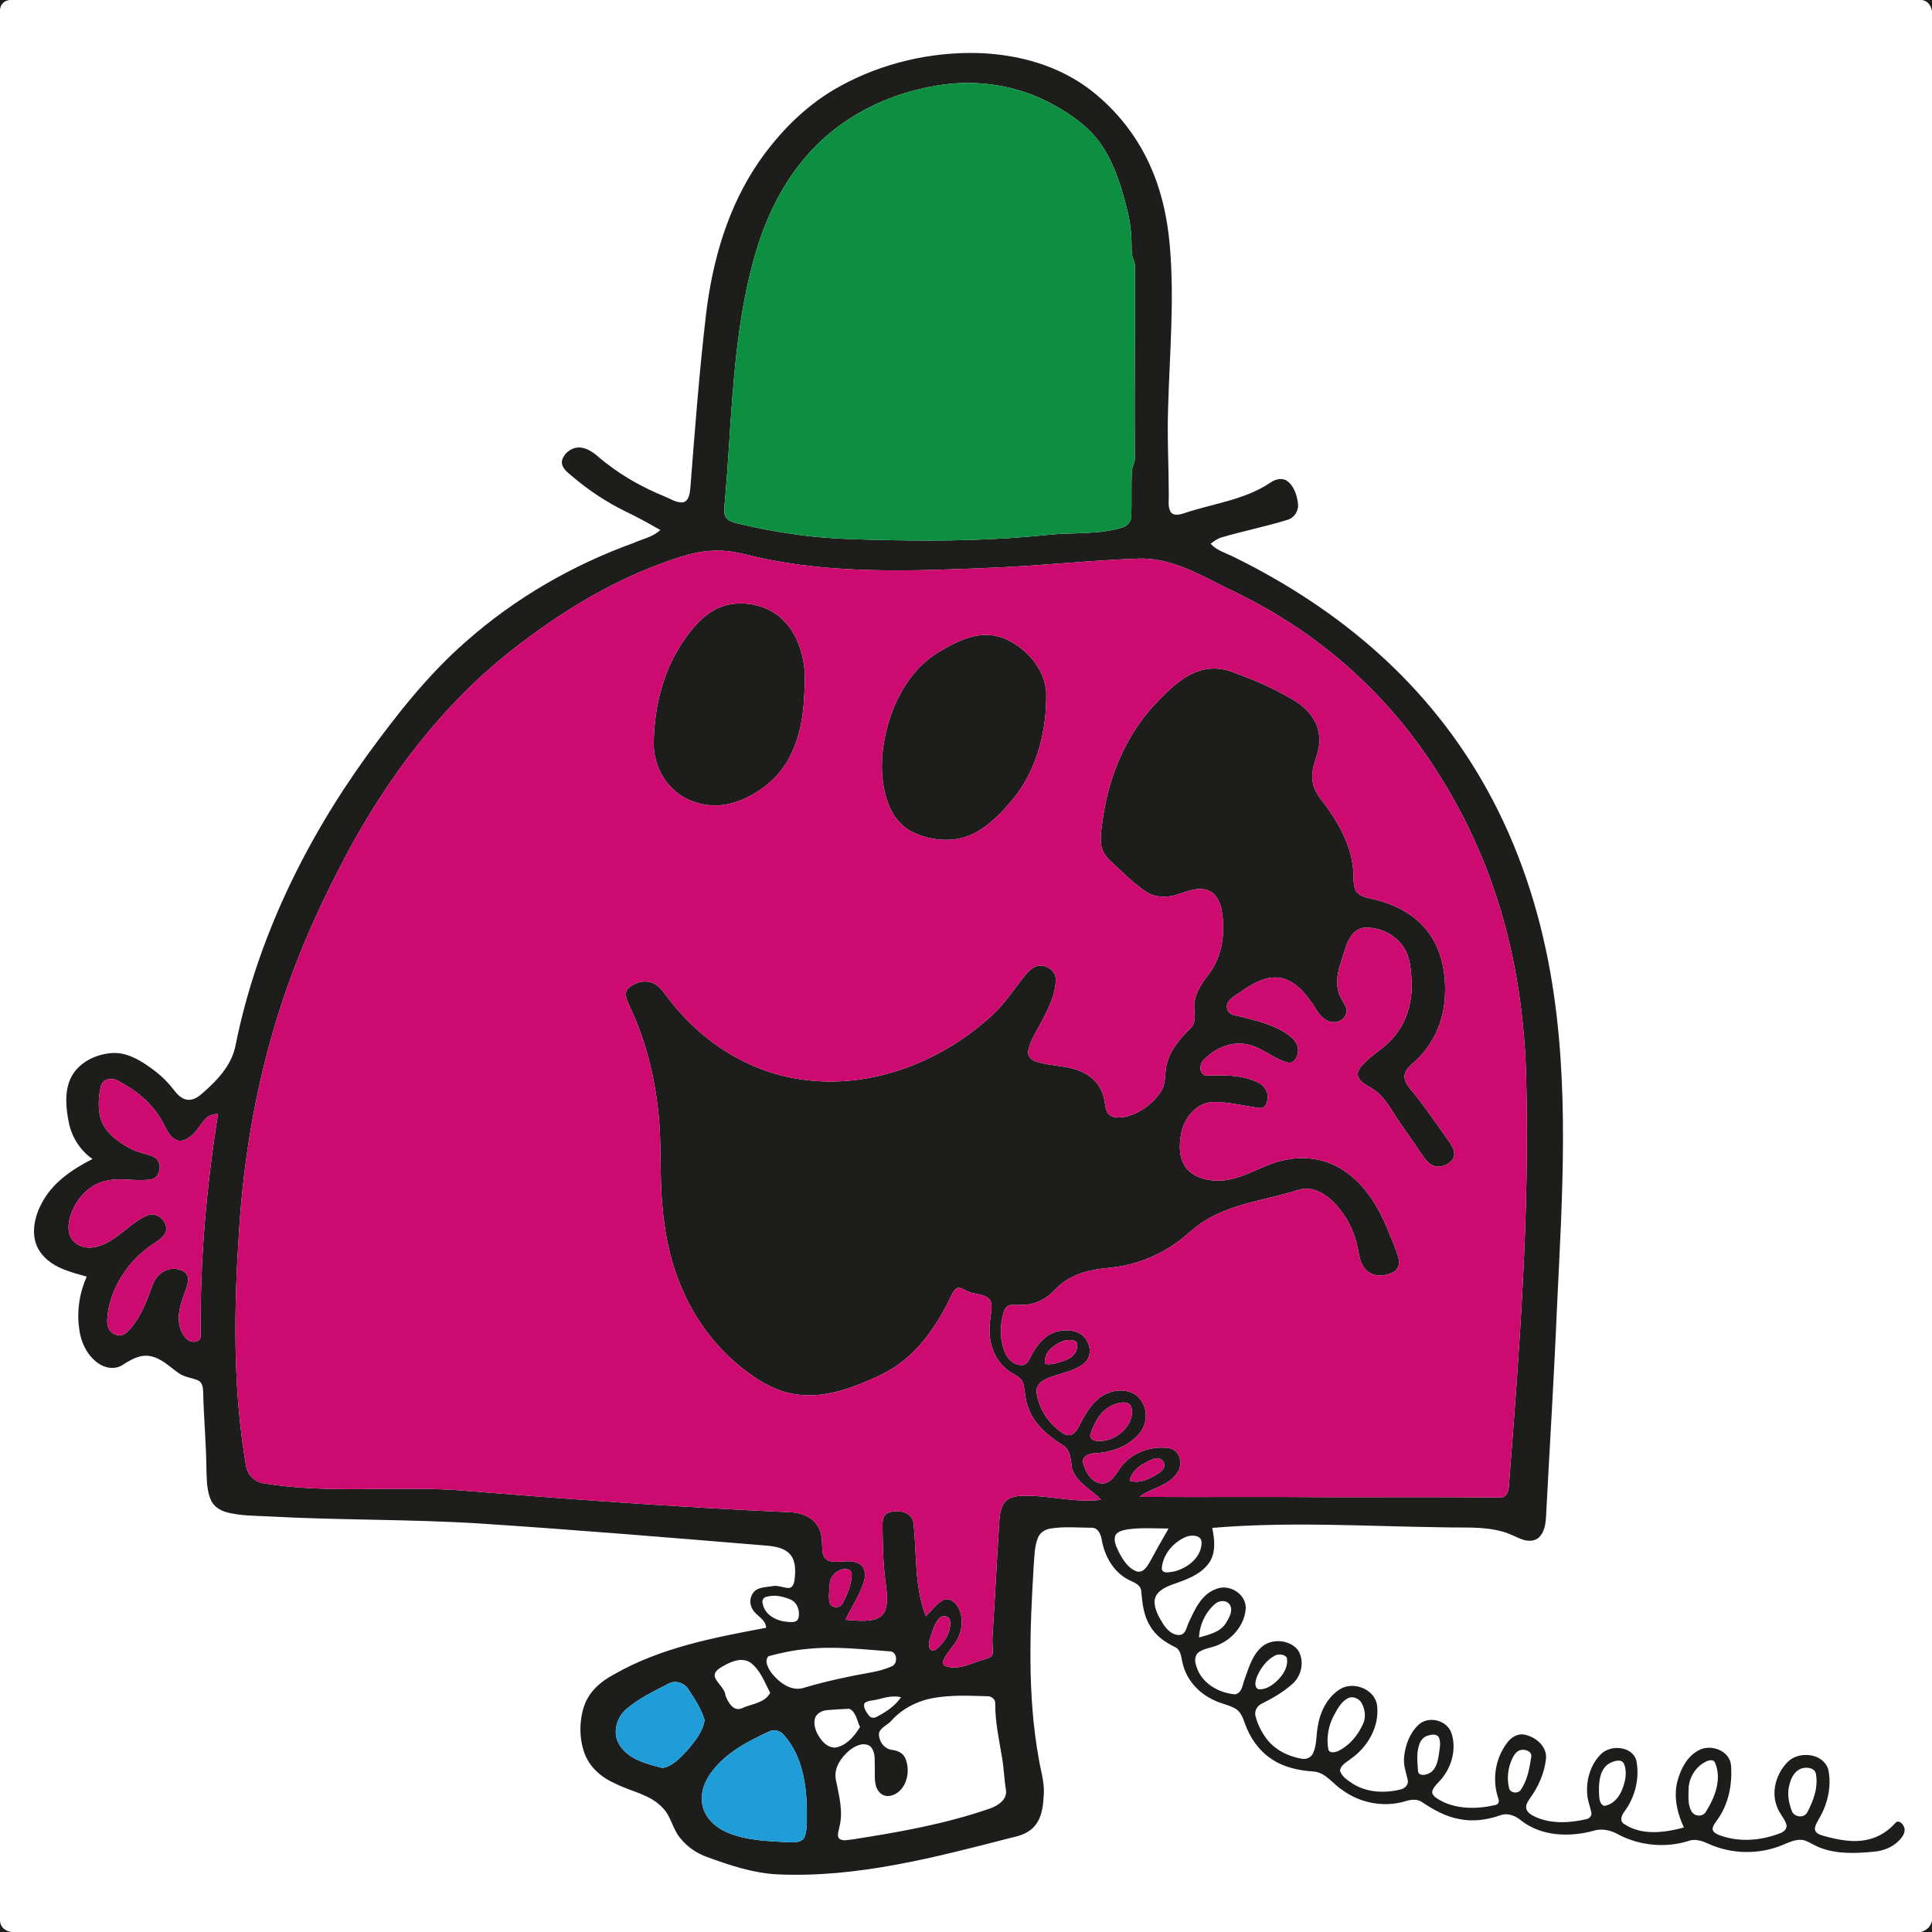 <?xml version="1.0" encoding="UTF-8" ?>
<!DOCTYPE svg PUBLIC "-//W3C//DTD SVG 1.1//EN" "http://www.w3.org/Graphics/SVG/1.1/DTD/svg11.dtd">
<svg width="1067pt" height="1067pt" viewBox="0 0 1067 1067" version="1.1" xmlns="http://www.w3.org/2000/svg">
<g id="#1d1d1bff">
<path fill="#1d1d1b" opacity="1.00" d=" M 0.00 0.00 L 5.33 0.00 C 2.44 0.29 0.32 2.30 0.00 5.24 L 0.00 0.00 Z" />
<path fill="#1d1d1b" opacity="1.00" d=" M 1061.03 0.00 L 1067.00 0.00 L 1067.00 6.10 C 1066.47 2.97 1064.44 0.14 1061.03 0.00 Z" />
<path fill="#1d1d1b" opacity="1.00" d=" M 460.53 49.54 C 482.98 36.35 509.01 29.49 535.00 29.24 C 557.81 29.07 581.26 34.58 600.00 48.02 C 614.84 58.83 626.88 73.47 634.59 90.14 C 641.31 104.55 644.79 120.29 646.09 136.08 C 648.64 165.69 645.95 195.38 645.13 225.01 C 644.55 240.98 645.45 256.95 645.49 272.92 C 645.61 276.15 644.83 279.68 646.47 282.65 C 647.98 285.05 651.21 284.28 653.47 283.60 C 669.54 278.13 687.17 276.25 701.55 266.58 C 704.25 264.65 708.15 263.57 711.03 265.77 C 714.77 268.61 716.24 273.48 716.82 277.95 C 717.42 281.96 714.88 286.03 710.96 287.12 C 699.00 290.81 686.70 293.26 674.69 296.78 C 672.38 297.42 670.47 298.89 668.61 300.31 C 671.83 303.86 676.49 305.26 680.70 307.25 C 709.95 321.56 737.58 339.43 761.77 361.29 C 785.50 382.67 805.74 407.96 821.19 435.94 C 838.68 467.43 850.06 502.10 856.29 537.52 C 867.06 598.79 862.77 661.26 859.84 723.01 C 858.22 761.38 855.81 799.71 853.82 838.06 C 853.56 841.90 852.91 846.15 850.04 848.97 C 847.58 851.38 843.73 851.26 840.69 850.21 C 837.11 848.88 833.77 846.92 830.06 845.95 C 819.33 842.82 808.04 843.86 797.02 843.50 C 754.52 842.96 711.93 840.20 669.49 843.83 C 670.84 850.32 671.67 857.86 667.45 863.54 C 662.58 870.04 654.46 872.62 647.12 875.23 C 643.07 876.74 638.19 879.16 637.64 883.99 C 637.44 888.67 639.96 892.92 642.32 896.80 C 644.40 900.05 647.77 903.49 652.00 902.89 C 655.04 902.14 655.34 898.48 656.49 896.10 C 659.85 888.95 663.39 880.61 671.40 877.68 C 678.49 874.43 688.01 880.01 688.00 887.95 C 687.61 896.81 681.24 904.71 673.29 908.23 C 669.80 910.00 665.65 910.11 662.35 912.26 C 659.65 914.00 659.66 917.57 660.75 920.27 C 663.43 929.51 672.94 934.98 682.07 935.74 C 686.08 935.05 686.23 930.14 687.48 927.09 C 689.85 920.55 691.93 913.14 697.78 908.79 C 703.43 904.84 712.37 905.76 716.76 911.21 C 720.61 917.04 718.97 925.34 713.87 929.91 C 708.81 934.42 702.92 937.89 696.86 940.88 C 694.28 942.07 692.60 945.05 693.42 947.87 C 694.58 952.41 696.77 956.70 699.60 960.43 C 704.24 966.53 711.59 970.08 719.03 971.33 C 721.48 971.79 724.12 970.58 725.17 968.27 C 727.31 963.67 726.84 958.44 727.76 953.56 C 729.00 945.52 732.92 937.43 739.95 932.96 C 747.37 928.21 759.31 932.84 760.53 941.87 C 761.96 953.64 755.20 965.15 745.63 971.64 C 743.46 973.37 740.25 974.90 740.09 978.05 C 741.11 981.29 744.30 983.15 746.94 985.00 C 754.75 990.03 764.71 990.47 773.54 988.27 C 775.90 987.76 778.04 985.57 777.47 983.00 C 776.47 978.77 774.92 974.51 775.48 970.09 C 776.18 963.64 778.64 956.98 783.48 952.51 C 789.07 947.37 799.36 950.07 801.66 957.33 C 804.34 965.58 801.97 974.94 796.72 981.68 C 794.89 984.21 792.09 986.12 791.01 989.14 C 790.60 991.31 792.74 992.66 794.30 993.67 C 803.74 999.41 815.53 999.26 825.97 996.85 C 827.73 996.50 828.11 994.58 827.45 993.14 C 823.93 982.92 825.81 971.03 832.40 962.45 C 834.57 959.46 838.25 957.20 842.05 958.02 C 848.09 959.28 854.24 964.31 853.85 970.99 C 853.06 978.95 849.75 986.56 845.08 993.01 C 843.90 994.76 842.41 996.76 842.96 999.02 C 843.72 1001.46 846.27 1002.62 848.42 1003.63 C 857.10 1007.40 866.95 1006.75 875.98 1004.72 C 877.71 1004.42 879.33 1002.85 878.85 1000.96 C 878.20 997.60 876.77 994.40 876.59 990.96 C 875.89 982.85 878.53 974.14 884.49 968.46 C 889.90 963.50 901.18 964.37 903.65 972.02 C 905.70 981.76 903.13 992.31 897.25 1000.31 C 895.74 1002.23 894.22 1005.45 896.80 1007.23 C 906.51 1013.89 919.23 1012.20 929.98 1009.28 C 926.21 1001.19 924.08 991.89 926.56 983.10 C 928.46 976.49 932.04 969.65 938.45 966.48 C 945.12 963.10 955.27 966.86 956.00 974.90 C 956.82 985.45 954.64 996.63 948.26 1005.27 C 947.29 1006.76 945.95 1008.19 945.82 1010.07 C 946.00 1012.02 948.00 1012.84 949.58 1013.50 C 960.45 1017.60 972.72 1016.57 983.39 1012.34 C 985.37 1011.61 987.30 1009.68 986.52 1007.41 C 985.34 1003.98 982.60 1001.34 981.43 997.90 C 977.95 989.27 981.13 979.01 987.67 972.74 C 993.92 966.87 1006.89 968.32 1009.67 977.09 C 1011.67 986.18 1009.51 995.88 1004.93 1003.88 C 1003.90 1005.85 1002.48 1007.75 1002.31 1010.05 C 1002.41 1012.46 1005.07 1013.29 1007.00 1013.87 C 1015.07 1016.10 1023.69 1017.91 1031.99 1015.86 C 1037.76 1014.49 1042.92 1011.17 1046.82 1006.74 C 1048.41 1004.87 1050.68 1007.03 1051.40 1008.63 C 1052.54 1010.78 1051.52 1013.29 1050.07 1015.02 C 1046.53 1019.64 1040.81 1022.12 1035.11 1022.63 C 1025.21 1023.58 1014.85 1024.11 1005.39 1020.51 C 1002.27 1019.40 999.56 1017.40 996.44 1016.35 C 991.88 1015.26 987.66 1017.74 983.56 1019.31 C 971.06 1024.26 956.67 1023.96 944.35 1018.63 C 940.68 1016.97 936.59 1015.20 932.55 1016.70 C 920.05 1020.66 906.14 1019.39 894.45 1013.51 C 890.11 1010.92 884.93 1009.54 879.97 1011.13 C 866.84 1014.66 851.68 1014.22 840.47 1005.73 C 837.21 1002.91 832.75 1000.94 828.46 1002.59 C 821.24 1005.10 813.41 1006.21 805.86 1004.61 C 798.44 1003.26 791.76 999.55 785.56 995.40 C 782.67 993.31 779.01 993.81 775.85 994.87 C 764.16 998.29 751.15 995.78 741.37 988.61 C 735.98 985.19 732.12 978.72 725.18 978.34 C 717.05 977.82 708.76 975.98 701.97 971.27 C 695.20 966.72 690.36 959.72 687.63 952.10 C 686.53 948.98 685.37 945.53 682.39 943.71 C 678.60 941.45 674.09 940.90 670.21 938.85 C 661.97 935.08 655.30 927.71 653.20 918.80 C 652.30 915.48 652.37 911.00 648.61 909.47 C 643.21 906.85 638.10 903.20 635.11 897.87 C 631.47 892.08 630.88 885.14 630.25 878.52 C 629.82 875.03 626.17 873.94 623.51 872.59 C 615.21 868.47 610.19 859.74 608.55 850.87 C 608.07 847.79 606.74 843.76 602.97 843.74 C 595.29 843.72 587.54 842.92 579.93 844.22 C 577.08 844.70 574.36 846.46 573.26 849.21 C 571.27 854.07 571.33 859.44 570.89 864.60 C 568.77 899.98 567.34 935.81 573.61 970.88 C 574.68 977.57 576.89 984.15 576.47 991.01 C 576.11 996.83 575.64 1003.17 571.85 1007.92 C 568.82 1011.96 563.86 1013.76 559.10 1014.78 C 516.61 1025.71 473.34 1037.24 429.06 1035.15 C 415.69 1034.44 402.87 1030.11 390.40 1025.55 C 384.70 1023.49 379.52 1019.95 375.73 1015.20 C 371.38 1010.15 370.66 1002.91 365.78 998.23 C 358.92 990.89 348.50 989.50 339.92 985.05 C 332.33 981.83 325.51 975.99 322.72 968.05 C 319.85 959.87 319.88 950.67 322.51 942.43 C 325.10 934.49 331.66 928.64 338.88 924.86 C 364.65 910.00 394.25 904.39 423.12 898.98 C 422.87 893.79 416.86 892.28 415.16 887.83 C 413.36 884.24 414.83 879.25 418.57 877.57 C 421.25 876.40 424.24 876.43 427.08 875.91 C 430.08 875.45 432.91 877.12 435.91 876.99 C 438.15 876.53 438.65 873.98 438.86 872.07 C 439.36 867.51 439.56 862.26 436.44 858.53 C 433.37 854.93 428.38 854.09 423.93 853.66 C 371.32 849.30 318.70 844.94 266.02 841.46 C 226.73 838.93 187.33 839.65 148.03 837.46 C 140.49 837.10 132.83 837.15 125.47 835.27 C 121.77 834.29 118.12 832.14 116.51 828.52 C 114.19 823.35 114.21 817.53 114.01 811.97 C 113.91 797.65 112.54 783.39 112.21 769.08 C 112.12 766.69 111.95 763.73 109.58 762.45 C 106.02 760.84 101.85 760.68 98.63 758.30 C 93.66 754.84 89.17 750.10 82.97 748.95 C 77.39 747.88 72.23 750.91 67.74 753.82 C 63.57 756.56 57.98 755.65 54.11 752.81 C 47.77 748.32 44.40 740.61 43.64 733.05 C 42.40 723.53 43.96 713.75 47.91 705.03 C 38.65 702.48 28.22 699.93 22.34 691.62 C 16.61 683.72 18.54 672.98 22.86 664.90 C 28.65 653.30 39.85 645.79 51.09 640.09 C 44.34 635.40 39.65 628.09 38.02 620.05 C 36.45 612.15 35.54 603.55 38.81 595.95 C 42.76 587.05 52.68 582.11 62.04 581.57 C 69.42 581.12 76.12 584.82 81.99 588.87 C 87.13 592.36 91.84 596.54 95.63 601.49 C 97.58 603.97 99.79 606.68 103.07 607.30 C 105.89 607.83 108.61 606.42 110.73 604.69 C 119.38 597.33 128.06 588.59 130.16 576.95 C 141.86 519.17 168.17 465.10 202.52 417.46 C 218.96 394.89 236.29 372.67 257.41 354.25 C 284.36 330.43 316.03 312.14 349.81 299.91 C 354.80 297.66 360.61 296.59 364.67 292.71 C 358.35 289.12 352.02 285.56 345.45 282.45 C 334.86 277.27 324.99 270.70 316.02 263.06 C 313.34 260.83 309.58 258.13 310.44 254.14 C 311.81 249.47 317.08 246.15 321.91 247.39 C 327.43 248.63 331.10 253.28 335.57 256.38 C 345.11 263.76 355.76 269.53 366.89 274.11 C 370.17 275.42 373.33 277.64 377.00 277.48 C 380.45 276.84 380.90 272.72 381.23 269.87 C 383.74 237.85 386.15 205.82 389.89 173.91 C 393.39 144.10 401.96 114.25 419.15 89.32 C 430.13 73.54 443.91 59.39 460.53 49.54 M 521.41 46.65 C 500.65 49.43 480.38 57.06 463.45 69.48 C 448.20 80.66 436.13 95.85 427.78 112.75 C 419.37 129.48 414.55 147.75 411.03 166.07 C 404.30 201.69 403.63 238.04 400.59 274.08 C 400.36 277.37 399.71 280.70 400.20 284.01 C 400.87 287.19 404.27 288.38 407.07 289.03 C 417.96 291.63 428.99 293.74 440.09 295.26 C 457.63 297.77 475.37 297.94 493.04 298.35 C 521.70 298.88 550.42 298.37 578.95 295.37 C 592.42 293.96 606.31 295.38 619.44 291.46 C 622.35 290.70 624.84 288.20 624.78 285.06 C 625.07 276.69 624.70 268.30 625.07 259.94 C 625.54 257.28 627.04 254.82 626.72 252.02 C 626.57 216.98 626.85 181.93 626.77 146.88 C 626.85 144.11 624.84 141.79 624.99 139.02 C 625.03 131.64 624.59 124.20 622.79 117.02 C 619.81 104.99 616.33 92.85 609.74 82.24 C 602.90 70.80 591.56 63.09 580.05 56.91 C 562.20 47.46 541.40 44.05 521.41 46.65 M 364.38 311.52 C 334.33 322.74 306.87 340.00 281.77 359.80 C 244.26 389.51 214.85 428.36 192.24 470.29 C 176.28 500.06 162.45 531.08 152.65 563.44 C 141.06 601.28 134.47 640.56 132.02 680.03 C 129.17 723.04 128.53 766.56 135.82 809.19 C 136.48 814.36 140.61 818.63 145.84 819.22 C 180.60 824.96 215.95 820.77 250.95 822.86 C 312.60 827.85 374.29 832.42 436.09 835.16 C 442.15 835.30 448.75 837.68 451.85 843.22 C 454.25 847.08 453.87 851.73 454.16 856.07 C 454.23 858.56 455.43 861.39 458.05 862.12 C 463.40 863.58 469.39 860.70 474.47 863.60 C 477.92 865.40 478.18 869.89 477.20 873.23 C 474.98 880.87 470.31 887.45 466.89 894.56 C 471.60 894.95 476.38 895.50 481.10 894.76 C 484.20 894.33 487.48 892.79 488.71 889.71 C 490.71 884.71 489.68 879.17 489.10 873.99 C 487.64 863.72 487.57 853.32 487.37 842.97 C 487.36 840.27 487.50 836.73 490.38 835.49 C 495.43 833.57 503.68 834.60 504.50 841.14 C 506.42 858.34 504.89 876.23 511.36 892.66 C 514.37 889.59 516.97 885.96 520.73 883.75 C 523.52 882.10 526.78 884.23 528.46 886.51 C 531.57 890.97 531.78 896.97 530.15 902.04 C 528.31 907.76 523.39 911.72 520.92 917.10 C 519.92 918.82 521.84 920.32 523.43 920.49 C 530.39 922.22 536.82 918.27 543.32 916.51 C 545.22 915.88 548.05 915.52 548.24 913.00 C 548.39 909.98 547.90 906.97 548.10 903.97 C 549.42 884.34 550.35 864.69 551.59 845.05 C 552.03 840.13 551.70 834.79 554.32 830.41 C 556.54 826.85 561.09 826.22 564.92 826.08 C 579.37 825.72 593.64 830.10 608.12 828.31 C 602.80 822.54 594.45 819.00 592.03 810.99 C 591.26 806.40 591.48 800.83 586.92 798.10 C 578.80 793.09 570.99 786.52 567.83 777.19 C 565.74 772.51 566.46 767.14 564.49 762.47 C 562.10 759.43 558.02 758.40 555.32 755.67 C 547.72 749.26 545.47 738.58 546.84 729.09 C 547.08 725.50 548.52 721.63 546.85 718.21 C 545.01 715.19 541.14 715.05 538.06 714.32 C 535.15 713.98 532.83 712.05 530.08 711.26 C 527.89 710.92 526.63 713.08 525.81 714.74 C 519.03 729.01 510.28 742.89 497.53 752.55 C 490.65 757.88 482.56 761.26 474.57 764.51 C 463.34 768.94 451.07 771.98 438.98 769.97 C 430.12 768.63 421.99 764.42 414.80 759.23 C 398.87 748.13 386.24 732.57 378.12 714.97 C 370.76 699.50 367.15 682.50 365.77 665.50 C 364.16 648.06 365.57 630.49 363.45 613.09 C 361.27 592.94 356.06 573.04 347.27 554.74 C 346.05 552.04 344.50 548.41 346.90 545.88 C 350.33 542.67 355.71 541.06 360.22 542.76 C 364.58 544.46 366.97 548.75 369.75 552.23 C 387.28 575.10 413.23 591.95 441.99 596.05 C 479.40 601.78 517.79 587.42 545.72 562.68 C 553.45 556.27 558.93 547.77 565.09 539.96 C 567.00 537.63 568.95 535.08 571.82 533.88 C 576.64 531.75 583.09 535.59 583.10 540.99 C 582.96 549.08 579.26 556.58 575.57 563.60 C 572.84 568.93 569.25 574.00 567.96 579.94 C 567.09 582.82 569.32 585.41 571.97 586.17 C 579.41 588.77 587.56 588.24 594.98 590.96 C 600.77 592.85 606.06 596.89 608.40 602.64 C 610.28 606.35 609.90 610.74 611.59 614.50 C 613.87 617.69 618.42 617.41 621.85 616.71 C 629.62 614.72 636.62 609.69 641.04 603.00 C 644.45 598.20 642.80 591.98 644.70 586.68 C 646.75 579.00 652.27 573.09 657.70 567.59 C 660.62 564.77 659.76 560.56 659.54 556.96 C 659.16 549.94 663.11 543.71 667.29 538.42 C 675.19 528.22 676.98 514.44 674.57 502.04 C 673.66 497.64 671.22 492.94 666.64 491.55 C 660.96 489.78 655.37 492.45 650.04 494.10 C 644.10 496.00 637.20 495.66 632.04 491.93 C 625.49 487.24 619.75 481.56 613.88 476.07 C 611.23 473.67 608.87 470.71 608.24 467.10 C 607.29 461.70 608.59 456.25 609.25 450.89 C 612.78 427.16 622.83 404.02 639.86 386.86 C 646.19 380.36 653.00 373.75 661.73 370.67 C 667.89 368.45 674.78 368.84 680.86 371.17 C 691.69 375.20 702.46 379.60 712.44 385.49 C 720.57 389.81 728.14 397.25 728.57 406.99 C 729.62 415.65 723.24 423.36 725.03 432.02 C 725.77 437.04 729.19 440.97 732.12 444.90 C 739.53 454.98 745.79 466.43 747.21 479.05 C 747.75 482.93 747.17 486.95 748.26 490.76 C 749.48 494.47 753.67 495.54 757.05 496.28 C 767.70 498.57 778.22 503.17 785.78 511.23 C 795.82 521.69 798.92 536.95 797.94 551.02 C 797.29 564.37 791.26 577.36 781.30 586.30 C 778.82 588.68 775.39 591.16 775.72 595.03 C 776.10 598.89 779.22 601.60 781.43 604.53 C 788.14 612.91 794.13 621.83 800.36 630.56 C 802.17 633.14 804.12 636.49 802.63 639.68 C 800.31 643.59 794.69 645.61 790.59 643.32 C 787.69 641.61 786.06 638.53 784.13 635.90 C 779.22 628.47 773.77 621.41 769.12 613.81 C 765.97 608.85 762.47 603.77 757.23 600.83 C 754.63 599.19 751.43 597.83 750.16 594.82 C 749.24 592.70 750.51 590.48 751.82 588.85 C 757.04 582.66 764.65 579.07 769.73 572.73 C 777.00 564.35 780.12 552.99 779.62 542.03 C 779.28 535.53 778.83 528.60 775.11 523.03 C 770.53 516.13 762.08 512.04 753.88 512.30 C 748.15 512.65 744.79 518.13 743.27 523.08 C 740.90 530.77 737.17 538.73 739.00 546.94 C 739.62 550.46 742.03 553.24 743.41 556.45 C 744.60 559.76 742.12 563.36 738.88 564.21 C 734.53 565.59 730.18 562.56 727.91 559.03 C 723.08 551.63 717.79 543.24 708.89 540.44 C 699.91 537.98 691.45 543.36 684.41 548.29 C 681.47 550.41 676.73 552.58 677.73 557.02 C 678.45 560.78 682.93 560.85 685.89 561.62 C 695.11 564.04 704.87 566.22 712.50 572.29 C 715.46 574.47 717.67 578.19 716.69 581.97 C 716.17 584.48 714.23 587.56 711.24 586.81 C 702.89 584.71 696.50 577.90 687.88 576.62 C 679.22 575.16 670.48 579.31 664.61 585.51 C 662.26 587.82 662.20 593.21 665.96 594.05 C 675.71 593.66 686.07 593.49 695.02 597.96 C 698.42 599.55 700.69 603.35 700.02 607.13 C 699.78 609.23 698.65 612.14 696.07 611.96 C 687.39 610.90 678.81 608.57 670.01 608.60 C 660.97 608.88 654.30 617.03 652.47 625.34 C 651.12 631.86 650.85 639.46 655.08 645.03 C 659.56 650.53 667.19 652.23 673.98 652.07 C 686.93 651.45 697.56 642.77 710.12 640.52 C 721.12 638.18 733.05 640.22 742.37 646.61 C 753.98 654.30 761.35 666.69 766.51 679.32 C 768.52 684.57 771.08 689.64 772.43 695.13 C 773.16 697.89 772.20 701.23 769.52 702.58 C 765.10 704.88 759.05 705.37 755.05 701.96 C 751.87 699.25 750.88 694.99 750.17 691.06 C 748.42 680.37 743.22 670.14 735.24 662.76 C 730.41 658.34 723.53 654.89 716.93 657.20 C 700.15 662.58 682.00 664.37 666.60 673.49 C 660.26 677.00 655.39 682.49 649.44 686.53 C 640.92 692.55 631.18 696.85 620.95 698.94 C 615.06 700.21 608.99 700.27 603.10 701.54 C 595.84 703.00 588.71 706.10 583.50 711.48 C 580.69 714.41 577.57 717.15 573.77 718.71 C 569.13 720.94 563.94 720.76 558.94 720.70 C 556.72 720.53 554.99 722.38 554.40 724.35 C 552.13 731.66 552.08 739.84 555.04 746.97 C 556.59 750.90 560.47 754.33 564.92 753.85 C 567.26 753.55 568.20 751.11 569.23 749.32 C 571.28 745.25 573.89 741.36 577.50 738.52 C 582.38 734.64 589.37 733.63 595.18 735.86 C 601.57 738.33 604.46 748.12 598.86 752.84 C 592.62 758.00 584.07 758.40 577.02 761.94 C 574.36 763.20 572.08 765.83 572.47 768.95 C 573.53 776.81 577.74 784.20 583.91 789.20 C 586.09 790.98 588.83 793.48 591.87 792.31 C 594.86 790.78 595.93 787.31 597.53 784.59 C 600.93 778.04 605.64 771.31 612.98 768.93 C 618.92 766.90 626.84 767.84 630.34 773.64 C 634.00 778.98 633.50 786.50 629.42 791.47 C 623.53 798.66 614.15 802.06 605.07 802.58 C 601.93 802.53 597.30 804.12 598.19 808.11 C 599.51 813.19 603.13 819.36 609.08 819.27 C 613.65 819.00 616.00 814.63 618.28 811.28 C 624.17 802.38 635.58 798.26 645.93 799.78 C 652.05 800.97 653.62 809.49 649.80 813.84 C 645.01 820.92 635.72 821.66 629.37 826.69 C 665.60 826.89 701.83 826.58 738.06 826.88 C 768.38 826.95 798.72 826.71 829.03 827.02 C 832.57 826.82 833.24 822.73 833.37 819.94 C 839.19 745.45 844.79 670.78 842.90 596.02 C 842.11 562.49 837.27 528.93 827.01 496.95 C 817.15 466.14 802.31 436.92 783.22 410.80 C 762.90 383.01 737.16 359.20 707.86 341.13 C 697.19 334.46 685.98 328.72 674.63 323.32 C 660.39 316.09 645.51 308.03 629.06 308.50 C 601.66 309.42 574.39 312.54 547.00 313.58 C 504.08 315.36 460.47 317.21 418.24 307.74 C 410.95 305.99 403.62 303.94 396.05 304.11 C 385.04 304.01 374.56 307.78 364.38 311.52 M 55.74 599.73 C 54.36 605.54 54.00 611.78 55.54 617.59 C 57.86 625.39 64.93 630.48 71.75 634.20 C 75.86 636.59 80.74 636.96 85.01 638.94 C 90.01 641.45 88.99 650.48 83.28 651.37 C 75.22 652.66 66.98 650.22 58.95 652.06 C 49.08 653.95 41.68 662.49 38.79 671.78 C 37.47 676.24 37.11 681.81 40.59 685.42 C 44.01 689.18 49.66 689.78 54.31 688.29 C 64.77 685.15 71.43 675.55 81.28 671.27 C 86.32 669.02 92.06 673.84 91.85 679.04 C 91.21 683.39 86.78 685.34 83.60 687.67 C 70.63 696.69 61.07 711.02 59.35 726.89 C 59.13 729.43 59.06 732.22 60.47 734.47 C 62.39 737.58 67.21 738.55 69.94 735.92 C 77.19 728.99 80.76 719.36 84.07 710.13 C 85.67 705.36 89.78 701.12 95.00 700.77 C 98.48 700.49 103.38 701.84 103.89 705.90 C 103.94 710.53 101.42 714.65 100.31 719.05 C 97.97 725.81 97.71 734.49 103.37 739.71 C 105.46 741.74 110.64 741.61 110.81 738.04 C 110.37 696.86 113.94 655.68 120.44 615.03 C 118.04 615.43 115.46 615.86 113.69 617.69 C 110.71 620.72 108.87 624.75 105.47 627.40 C 103.16 629.41 99.68 630.97 96.75 629.25 C 92.81 626.96 91.40 622.38 89.22 618.66 C 83.74 609.04 74.80 601.77 65.02 596.83 C 61.82 594.96 56.81 595.76 55.74 599.73 M 580.56 744.60 C 578.05 746.71 576.85 749.91 577.02 753.16 C 580.57 754.02 584.06 752.62 587.40 751.59 C 590.64 750.60 593.86 748.39 594.71 744.93 C 594.92 743.40 595.44 740.89 593.37 740.52 C 588.70 738.91 584.06 741.72 580.56 744.60 M 615.37 775.66 C 608.35 778.23 604.35 785.29 602.31 792.08 C 601.36 794.39 604.01 795.75 605.93 795.78 C 613.63 796.42 621.40 791.37 624.34 784.29 C 625.18 781.64 625.85 778.30 624.12 775.88 C 621.74 773.59 618.10 774.72 615.37 775.66 M 636.75 805.80 C 631.39 808.18 625.09 811.43 623.97 817.81 C 629.59 819.52 635.05 816.63 639.71 813.75 C 641.30 812.65 643.31 811.21 642.94 808.99 C 643.09 805.84 639.20 804.64 636.75 805.80 M 622.47 844.68 C 620.07 845.16 617.14 845.69 615.91 848.10 C 614.93 851.17 616.56 854.28 617.84 857.02 C 620.10 861.44 623.06 866.24 627.99 867.93 C 631.30 868.65 633.38 865.43 634.81 862.99 C 638.23 856.66 641.77 850.39 645.38 844.17 C 637.74 844.17 630.06 843.55 622.47 844.68 M 655.42 848.61 C 648.30 851.37 642.28 858.24 641.64 866.00 C 641.61 869.46 645.91 868.25 648.09 867.96 C 655.54 866.28 663.54 860.29 663.60 852.04 C 663.67 847.72 658.41 847.60 655.42 848.61 M 463.31 867.45 C 460.38 868.73 458.36 871.75 458.24 874.95 C 458.04 878.24 457.48 881.60 458.11 884.88 C 458.84 888.26 464.03 888.48 465.41 885.45 C 467.96 880.32 470.53 874.78 470.41 868.94 C 469.73 865.87 465.47 866.16 463.31 867.45 M 423.58 881.81 C 421.73 882.05 420.56 883.89 421.23 885.67 C 422.34 892.03 428.98 895.27 434.87 895.73 C 436.87 895.83 439.95 896.32 440.85 893.93 C 442.07 890.08 440.48 885.08 436.60 883.39 C 432.54 881.69 427.91 880.60 423.58 881.81 M 670.99 885.85 C 665.70 890.47 662.50 897.34 662.18 904.35 C 667.63 902.77 674.08 901.43 677.20 896.15 C 678.85 893.33 680.99 889.80 679.37 886.52 C 677.63 883.50 673.35 883.69 670.99 885.85 M 519.32 893.21 C 516.01 896.12 515.10 900.88 513.61 904.88 C 512.90 907.25 512.27 911.73 515.88 911.70 C 521.09 908.06 525.48 901.67 524.67 895.07 C 524.33 892.55 521.18 892.01 519.32 893.21 M 445.45 910.71 C 438.33 911.34 431.30 912.80 424.42 914.69 C 421.91 917.36 424.32 921.41 426.06 923.92 C 430.23 929.18 437.09 934.50 444.17 932.06 C 456.29 928.49 468.66 925.82 481.09 923.64 C 484.99 922.93 488.85 921.89 492.48 920.29 C 496.18 918.79 495.53 911.70 491.08 911.98 C 475.90 910.86 460.67 909.04 445.45 910.71 M 704.21 914.29 C 699.30 916.85 695.83 921.71 693.88 926.80 C 693.28 928.74 692.65 931.90 694.99 932.92 C 699.46 933.29 703.33 930.37 706.25 927.30 C 709.21 924.14 711.70 919.74 710.60 915.29 C 709.08 913.54 706.21 913.36 704.21 914.29 M 399.90 919.86 C 397.62 921.21 394.20 922.80 394.74 926.03 C 396.12 929.89 400.25 932.24 400.72 936.55 C 402.08 940.08 404.99 945.39 409.62 943.48 C 415.00 940.92 422.23 940.73 425.37 934.91 C 422.27 929.12 420.00 922.40 414.58 918.32 C 410.02 915.12 404.23 917.41 399.90 919.86 M 369.44 929.73 C 361.34 933.93 352.90 937.87 345.94 943.87 C 340.35 948.64 338.02 957.40 342.21 963.81 C 347.31 971.86 357.34 974.16 365.94 976.44 C 371.69 975.37 375.81 970.65 379.67 966.61 C 383.69 961.71 388.21 956.45 389.12 949.97 C 387.37 943.77 383.66 938.28 380.16 932.94 C 377.96 929.42 373.22 927.82 369.44 929.73 M 484.91 938.50 C 482.45 939.22 479.61 938.99 477.47 940.56 C 476.51 942.98 478.38 945.35 479.71 947.25 C 480.63 948.75 482.72 949.04 484.18 948.15 C 489.32 945.49 494.33 942.19 497.63 937.32 C 493.33 936.32 489.05 937.40 484.91 938.50 M 515.52 937.77 C 506.70 939.32 498.32 943.59 492.30 950.28 C 490.23 952.74 486.54 953.84 485.45 957.04 C 485.05 961.21 488.10 965.82 492.45 966.39 C 495.49 966.76 498.73 967.98 499.98 971.05 C 502.42 976.84 501.55 984.39 496.98 988.93 C 494.31 991.64 489.57 993.21 486.37 990.47 C 482.24 986.89 483.31 980.84 483.13 975.99 C 482.97 972.11 483.68 967.35 480.58 964.42 C 477.04 961.95 472.44 964.11 469.42 966.46 C 464.64 970.35 460.31 976.43 461.64 982.91 C 463.31 991.50 465.84 1000.41 463.56 1009.14 C 463.25 1011.21 461.96 1013.63 463.52 1015.51 C 465.71 1016.98 468.48 1016.06 470.90 1015.85 C 496.50 1011.88 522.18 1007.33 546.71 998.80 C 550.96 997.31 556.00 994.17 555.63 989.02 C 554.57 982.76 554.45 976.39 553.32 970.14 C 551.70 960.46 549.58 950.79 549.64 940.92 C 549.84 938.36 547.41 936.60 545.03 936.79 C 535.19 936.51 525.25 936.03 515.52 937.77 M 745.41 937.51 C 740.74 939.19 738.44 944.19 736.21 948.27 C 733.58 953.72 732.50 960.00 733.57 965.98 C 734.14 968.55 737.29 967.79 739.05 967.04 C 745.34 964.01 750.09 958.24 752.84 951.91 C 754.47 948.34 753.89 944.16 752.12 940.78 C 750.90 938.39 748.05 936.90 745.41 937.51 M 449.87 949.93 C 449.31 954.01 451.33 958.02 453.81 961.15 C 455.89 963.80 459.34 965.97 462.81 964.83 C 468.31 963.20 472.10 958.45 474.99 953.75 C 473.21 950.38 472.88 945.42 469.04 943.72 C 464.99 943.85 460.94 944.14 456.91 944.45 C 453.76 944.67 450.35 946.52 449.87 949.93 M 424.36 956.45 C 413.06 961.65 401.54 967.71 393.71 977.69 C 389.38 983.02 386.50 990.06 387.95 997.00 C 389.38 1004.14 395.37 1009.41 401.85 1012.12 C 412.62 1016.65 424.52 1016.79 436.00 1017.48 C 438.94 1017.47 443.02 1017.65 444.41 1014.43 C 446.10 1009.51 445.50 1004.16 445.60 999.04 C 445.34 984.66 442.79 969.23 432.86 958.17 C 430.84 955.66 427.20 954.82 424.36 956.45 M 788.35 958.59 C 786.30 959.28 784.74 960.98 783.99 962.99 C 782.18 967.77 782.77 972.97 783.13 977.94 C 783.19 980.76 786.69 980.48 788.56 979.66 C 792.82 978.13 794.01 973.20 794.62 969.21 C 794.96 965.95 796.10 962.40 794.53 959.31 C 793.13 957.36 790.29 958.00 788.35 958.59 M 839.50 966.57 C 837.64 967.19 836.39 968.86 835.52 970.54 C 832.85 975.79 832.02 981.99 833.46 987.72 C 834.27 990.27 838.10 990.74 839.73 988.72 C 843.62 983.27 844.70 976.48 845.72 970.01 C 845.86 966.89 841.93 965.87 839.50 966.57 M 942.51 972.74 C 936.59 975.41 932.73 981.64 932.56 988.10 C 932.54 992.26 932.01 996.93 934.34 1000.62 C 936.19 1003.43 940.72 1003.45 942.29 1000.33 C 947.12 992.60 951.04 982.53 947.20 973.60 C 946.53 971.58 943.99 971.98 942.51 972.74 M 889.44 973.54 C 883.73 976.32 883.02 983.44 883.06 989.05 C 883.28 991.85 882.78 995.94 885.88 997.35 C 891.40 996.66 894.99 991.56 896.50 986.60 C 897.90 982.60 898.54 978.03 896.87 974.03 C 895.39 971.24 891.65 972.51 889.44 973.54 M 995.42 976.55 C 991.25 977.68 989.03 981.99 988.19 985.94 C 986.90 990.67 987.89 995.71 989.60 1000.21 C 990.89 1003.60 996.12 1004.25 998.04 1001.08 C 1001.58 994.44 1004.44 986.73 1002.76 979.11 C 1001.71 976.26 997.96 975.92 995.42 976.55 Z" />
<path fill="#1d1d1b" opacity="1.00" d=" M 403.54 333.71 C 413.58 332.10 424.54 334.86 432.00 341.94 C 438.21 347.75 441.81 355.86 443.47 364.09 C 445.20 372.30 444.33 380.73 443.84 389.01 C 442.66 403.47 438.47 418.46 428.17 429.15 C 420.88 436.58 411.47 442.25 401.20 444.27 C 391.35 446.08 380.68 443.52 373.02 436.99 C 365.40 430.68 361.12 420.85 361.03 411.03 C 361.19 390.21 366.45 368.89 378.91 351.92 C 384.89 343.50 392.88 335.39 403.54 333.71 Z" />
<path fill="#1d1d1b" opacity="1.00" d=" M 536.52 351.72 C 543.37 349.77 550.95 350.40 557.24 353.80 C 567.90 359.27 576.69 369.72 577.79 381.94 C 578.24 402.99 572.94 424.90 559.37 441.43 C 553.28 448.68 546.56 455.82 538.05 460.21 C 527.57 465.58 514.78 464.60 504.32 459.73 C 497.47 456.44 492.58 449.99 490.23 442.88 C 485.07 428.14 486.69 411.90 491.28 397.24 C 495.96 382.74 504.50 368.82 517.63 360.59 C 523.60 357.02 529.78 353.60 536.52 351.72 Z" />
<path fill="#1d1d1b" opacity="1.00" d=" M 0.00 1060.66 C 0.07 1064.19 2.82 1066.47 6.16 1067.00 L 0.00 1067.00 L 0.00 1060.66 Z" />
<path fill="#1d1d1b" opacity="1.00" d=" M 1060.73 1067.00 C 1063.87 1066.26 1066.30 1064.00 1067.00 1060.81 L 1067.00 1067.00 L 1060.73 1067.00 Z" />
</g>
<g id="#fefefeff">
</g>
<g id="#0d8f42ff">
<path fill="#0d8f42" opacity="1.00" d=" M 521.41 46.65 C 541.40 44.05 562.20 47.46 580.05 56.91 C 591.56 63.09 602.90 70.80 609.74 82.24 C 616.33 92.85 619.81 104.99 622.79 117.02 C 624.59 124.20 625.03 131.64 624.99 139.02 C 624.84 141.79 626.85 144.11 626.77 146.88 C 626.85 181.93 626.57 216.98 626.72 252.02 C 627.04 254.82 625.54 257.28 625.07 259.94 C 624.70 268.30 625.07 276.69 624.78 285.06 C 624.84 288.20 622.35 290.70 619.44 291.46 C 606.31 295.38 592.42 293.96 578.95 295.37 C 550.42 298.37 521.70 298.88 493.04 298.35 C 475.37 297.94 457.63 297.77 440.09 295.26 C 428.99 293.74 417.96 291.63 407.07 289.03 C 404.27 288.38 400.87 287.19 400.20 284.01 C 399.71 280.70 400.36 277.37 400.59 274.08 C 403.63 238.04 404.30 201.69 411.03 166.07 C 414.55 147.75 419.37 129.48 427.78 112.75 C 436.13 95.85 448.20 80.66 463.45 69.48 C 480.38 57.06 500.65 49.43 521.41 46.65 Z" />
</g>
<g id="#cd0a70ff">
<path fill="#cd0a70" opacity="1.00" d=" M 364.38 311.52 C 374.56 307.78 385.04 304.01 396.05 304.11 C 403.62 303.94 410.95 305.99 418.24 307.74 C 460.47 317.21 504.08 315.36 547.00 313.58 C 574.39 312.54 601.66 309.42 629.06 308.50 C 645.51 308.03 660.39 316.09 674.63 323.32 C 685.98 328.72 697.19 334.46 707.86 341.13 C 737.16 359.20 762.90 383.01 783.22 410.80 C 802.31 436.92 817.15 466.14 827.01 496.95 C 837.27 528.93 842.11 562.49 842.90 596.02 C 844.79 670.78 839.19 745.45 833.37 819.94 C 833.24 822.73 832.57 826.82 829.03 827.02 C 798.72 826.71 768.38 826.95 738.06 826.88 C 701.83 826.58 665.60 826.89 629.37 826.69 C 635.72 821.66 645.01 820.92 649.80 813.84 C 653.62 809.49 652.05 800.97 645.93 799.78 C 635.58 798.26 624.17 802.38 618.28 811.28 C 616.00 814.63 613.65 819.00 609.08 819.27 C 603.13 819.36 599.51 813.19 598.19 808.11 C 597.30 804.12 601.93 802.53 605.07 802.58 C 614.15 802.06 623.53 798.66 629.42 791.47 C 633.50 786.50 634.00 778.98 630.34 773.64 C 626.84 767.84 618.92 766.90 612.98 768.93 C 605.64 771.31 600.93 778.04 597.53 784.59 C 595.93 787.31 594.86 790.78 591.87 792.31 C 588.83 793.48 586.09 790.98 583.91 789.20 C 577.74 784.20 573.53 776.81 572.47 768.95 C 572.08 765.83 574.36 763.20 577.02 761.94 C 584.07 758.40 592.62 758.00 598.86 752.84 C 604.46 748.12 601.57 738.33 595.18 735.86 C 589.37 733.63 582.38 734.64 577.50 738.52 C 573.89 741.36 571.28 745.25 569.23 749.32 C 568.20 751.11 567.26 753.55 564.92 753.85 C 560.47 754.33 556.59 750.90 555.04 746.97 C 552.08 739.84 552.13 731.66 554.40 724.35 C 554.99 722.38 556.72 720.53 558.94 720.70 C 563.94 720.76 569.13 720.94 573.77 718.71 C 577.57 717.15 580.69 714.41 583.50 711.48 C 588.71 706.10 595.84 703.00 603.10 701.54 C 608.99 700.27 615.06 700.21 620.95 698.94 C 631.18 696.85 640.92 692.55 649.44 686.53 C 655.39 682.49 660.26 677.00 666.60 673.49 C 682.00 664.37 700.15 662.58 716.93 657.20 C 723.53 654.89 730.41 658.34 735.24 662.76 C 743.22 670.14 748.42 680.37 750.17 691.06 C 750.88 694.99 751.87 699.25 755.05 701.96 C 759.05 705.37 765.10 704.88 769.52 702.58 C 772.20 701.23 773.16 697.89 772.43 695.13 C 771.08 689.64 768.52 684.57 766.51 679.32 C 761.35 666.69 753.98 654.30 742.37 646.61 C 733.05 640.22 721.12 638.18 710.12 640.52 C 697.56 642.77 686.93 651.45 673.98 652.07 C 667.19 652.23 659.56 650.53 655.08 645.03 C 650.85 639.46 651.12 631.86 652.47 625.34 C 654.30 617.03 660.97 608.88 670.01 608.60 C 678.81 608.57 687.39 610.90 696.07 611.96 C 698.65 612.14 699.78 609.23 700.02 607.13 C 700.69 603.35 698.42 599.55 695.02 597.96 C 686.07 593.49 675.71 593.66 665.96 594.05 C 662.20 593.21 662.26 587.82 664.61 585.51 C 670.48 579.31 679.22 575.16 687.88 576.62 C 696.50 577.90 702.89 584.71 711.24 586.81 C 714.23 587.56 716.17 584.48 716.69 581.97 C 717.67 578.19 715.46 574.47 712.50 572.29 C 704.87 566.22 695.11 564.04 685.89 561.62 C 682.93 560.85 678.45 560.78 677.73 557.02 C 676.73 552.58 681.47 550.41 684.41 548.29 C 691.45 543.36 699.91 537.98 708.89 540.44 C 717.79 543.24 723.08 551.63 727.91 559.03 C 730.18 562.56 734.53 565.59 738.88 564.21 C 742.12 563.36 744.60 559.76 743.41 556.45 C 742.03 553.24 739.62 550.46 739.00 546.94 C 737.17 538.73 740.90 530.77 743.27 523.08 C 744.79 518.13 748.15 512.65 753.88 512.30 C 762.08 512.04 770.53 516.13 775.11 523.03 C 778.83 528.60 779.28 535.53 779.62 542.03 C 780.12 552.99 777.00 564.35 769.73 572.73 C 764.65 579.07 757.04 582.66 751.82 588.85 C 750.51 590.48 749.24 592.70 750.16 594.82 C 751.43 597.83 754.63 599.19 757.23 600.83 C 762.47 603.77 765.97 608.85 769.12 613.81 C 773.77 621.41 779.22 628.47 784.13 635.90 C 786.06 638.53 787.69 641.61 790.59 643.32 C 794.69 645.61 800.31 643.59 802.63 639.68 C 804.12 636.49 802.17 633.14 800.36 630.56 C 794.13 621.83 788.14 612.91 781.43 604.53 C 779.22 601.60 776.10 598.89 775.72 595.03 C 775.39 591.16 778.82 588.68 781.30 586.30 C 791.26 577.36 797.29 564.37 797.94 551.02 C 798.92 536.95 795.82 521.69 785.78 511.23 C 778.22 503.17 767.70 498.57 757.05 496.28 C 753.67 495.54 749.48 494.47 748.26 490.76 C 747.17 486.95 747.75 482.93 747.21 479.05 C 745.79 466.43 739.53 454.98 732.12 444.90 C 729.19 440.97 725.77 437.04 725.03 432.02 C 723.24 423.36 729.62 415.65 728.57 406.99 C 728.14 397.25 720.57 389.81 712.44 385.49 C 702.46 379.60 691.69 375.20 680.86 371.17 C 674.78 368.84 667.89 368.45 661.73 370.67 C 653.00 373.75 646.19 380.36 639.86 386.86 C 622.83 404.02 612.78 427.16 609.25 450.89 C 608.59 456.25 607.29 461.70 608.24 467.10 C 608.87 470.71 611.23 473.67 613.88 476.07 C 619.75 481.56 625.49 487.24 632.04 491.93 C 637.20 495.66 644.10 496.00 650.04 494.10 C 655.37 492.45 660.96 489.78 666.64 491.55 C 671.22 492.94 673.66 497.64 674.57 502.04 C 676.98 514.44 675.19 528.22 667.29 538.42 C 663.11 543.71 659.16 549.94 659.54 556.96 C 659.76 560.56 660.62 564.77 657.70 567.59 C 652.27 573.09 646.75 579.00 644.70 586.68 C 642.80 591.98 644.45 598.20 641.04 603.00 C 636.62 609.69 629.62 614.72 621.85 616.71 C 618.42 617.41 613.87 617.69 611.59 614.50 C 609.90 610.74 610.28 606.35 608.40 602.64 C 606.06 596.89 600.77 592.85 594.98 590.96 C 587.56 588.24 579.41 588.77 571.97 586.17 C 569.32 585.41 567.09 582.82 567.96 579.94 C 569.25 574.00 572.84 568.93 575.57 563.60 C 579.26 556.58 582.96 549.08 583.10 540.99 C 583.09 535.59 576.64 531.75 571.82 533.88 C 568.95 535.08 567.00 537.63 565.09 539.96 C 558.93 547.77 553.45 556.27 545.72 562.68 C 517.79 587.42 479.40 601.78 441.99 596.05 C 413.23 591.95 387.28 575.10 369.75 552.23 C 366.97 548.75 364.58 544.46 360.22 542.76 C 355.71 541.06 350.33 542.67 346.90 545.88 C 344.50 548.41 346.05 552.04 347.27 554.74 C 356.06 573.04 361.27 592.94 363.45 613.09 C 365.57 630.49 364.16 648.06 365.77 665.50 C 367.15 682.50 370.76 699.50 378.12 714.97 C 386.24 732.57 398.87 748.13 414.80 759.23 C 421.99 764.42 430.12 768.63 438.98 769.97 C 451.07 771.98 463.34 768.94 474.57 764.51 C 482.56 761.26 490.65 757.88 497.53 752.55 C 510.28 742.89 519.03 729.01 525.81 714.74 C 526.63 713.08 527.89 710.92 530.08 711.26 C 532.83 712.05 535.15 713.98 538.06 714.32 C 541.14 715.05 545.01 715.19 546.85 718.21 C 548.52 721.63 547.08 725.50 546.84 729.09 C 545.47 738.58 547.72 749.26 555.32 755.67 C 558.02 758.40 562.10 759.43 564.49 762.47 C 566.46 767.14 565.74 772.51 567.83 777.19 C 570.99 786.52 578.80 793.09 586.92 798.10 C 591.48 800.83 591.26 806.40 592.03 810.99 C 594.45 819.00 602.80 822.54 608.12 828.31 C 593.64 830.10 579.37 825.72 564.92 826.08 C 561.09 826.22 556.54 826.85 554.32 830.41 C 551.70 834.79 552.03 840.13 551.59 845.05 C 550.35 864.69 549.42 884.34 548.10 903.97 C 547.90 906.97 548.39 909.98 548.24 913.00 C 548.05 915.52 545.22 915.88 543.32 916.51 C 536.82 918.27 530.39 922.22 523.43 920.49 C 521.84 920.32 519.92 918.82 520.92 917.10 C 523.39 911.72 528.31 907.76 530.15 902.04 C 531.78 896.97 531.57 890.97 528.46 886.51 C 526.78 884.23 523.52 882.10 520.73 883.75 C 516.97 885.96 514.37 889.59 511.36 892.66 C 504.89 876.23 506.42 858.34 504.50 841.14 C 503.68 834.60 495.43 833.57 490.38 835.49 C 487.50 836.73 487.36 840.27 487.37 842.97 C 487.57 853.32 487.64 863.72 489.10 873.99 C 489.68 879.17 490.71 884.71 488.71 889.71 C 487.48 892.79 484.20 894.33 481.10 894.76 C 476.38 895.50 471.60 894.95 466.89 894.56 C 470.31 887.45 474.98 880.87 477.20 873.23 C 478.18 869.89 477.92 865.40 474.47 863.60 C 469.39 860.70 463.40 863.58 458.05 862.12 C 455.43 861.39 454.23 858.56 454.16 856.07 C 453.87 851.73 454.25 847.08 451.85 843.22 C 448.75 837.68 442.15 835.30 436.09 835.16 C 374.29 832.42 312.60 827.85 250.95 822.86 C 215.95 820.77 180.60 824.96 145.84 819.22 C 140.61 818.63 136.48 814.36 135.82 809.19 C 128.53 766.56 129.17 723.04 132.02 680.03 C 134.47 640.56 141.06 601.28 152.65 563.44 C 162.45 531.08 176.28 500.06 192.24 470.29 C 214.85 428.36 244.26 389.51 281.77 359.80 C 306.87 340.00 334.33 322.74 364.38 311.52 M 403.54 333.71 C 392.88 335.39 384.89 343.50 378.91 351.92 C 366.45 368.89 361.19 390.21 361.03 411.03 C 361.12 420.85 365.40 430.68 373.02 436.99 C 380.68 443.52 391.35 446.08 401.20 444.27 C 411.47 442.25 420.88 436.58 428.17 429.15 C 438.47 418.46 442.66 403.47 443.84 389.01 C 444.33 380.73 445.20 372.30 443.47 364.09 C 441.81 355.86 438.21 347.75 432.00 341.94 C 424.54 334.86 413.58 332.10 403.54 333.71 M 536.52 351.72 C 529.78 353.60 523.60 357.02 517.63 360.59 C 504.50 368.82 495.96 382.74 491.28 397.24 C 486.69 411.90 485.07 428.14 490.23 442.88 C 492.58 449.99 497.47 456.44 504.32 459.73 C 514.78 464.60 527.57 465.58 538.05 460.21 C 546.56 455.82 553.28 448.68 559.37 441.43 C 572.94 424.90 578.24 402.99 577.79 381.94 C 576.69 369.72 567.90 359.27 557.24 353.80 C 550.95 350.40 543.37 349.77 536.52 351.72 Z" />
<path fill="#cd0a70" opacity="1.00" d=" M 55.74 599.73 C 56.81 595.76 61.82 594.96 65.02 596.83 C 74.80 601.77 83.74 609.04 89.22 618.66 C 91.40 622.38 92.81 626.96 96.75 629.25 C 99.68 630.97 103.16 629.41 105.47 627.40 C 108.87 624.75 110.71 620.72 113.69 617.69 C 115.46 615.86 118.04 615.43 120.44 615.03 C 113.94 655.68 110.37 696.86 110.81 738.04 C 110.64 741.61 105.46 741.74 103.37 739.71 C 97.71 734.49 97.97 725.81 100.31 719.05 C 101.42 714.65 103.94 710.53 103.89 705.90 C 103.38 701.84 98.48 700.49 95.00 700.77 C 89.78 701.12 85.67 705.36 84.07 710.13 C 80.76 719.36 77.19 728.99 69.94 735.92 C 67.21 738.55 62.39 737.58 60.47 734.47 C 59.06 732.22 59.13 729.43 59.35 726.89 C 61.07 711.02 70.63 696.69 83.60 687.67 C 86.78 685.34 91.21 683.39 91.85 679.04 C 92.06 673.84 86.32 669.02 81.28 671.27 C 71.43 675.55 64.77 685.15 54.31 688.29 C 49.66 689.78 44.01 689.18 40.59 685.42 C 37.11 681.81 37.47 676.24 38.79 671.78 C 41.68 662.49 49.08 653.95 58.95 652.06 C 66.98 650.22 75.22 652.66 83.28 651.37 C 88.99 650.48 90.01 641.45 85.01 638.94 C 80.74 636.96 75.86 636.59 71.75 634.20 C 64.93 630.48 57.86 625.39 55.54 617.59 C 54.00 611.78 54.36 605.54 55.74 599.73 Z" />
<path fill="#cd0a70" opacity="1.00" d=" M 580.56 744.60 C 584.06 741.72 588.70 738.91 593.37 740.52 C 595.44 740.89 594.92 743.40 594.71 744.93 C 593.86 748.39 590.64 750.60 587.40 751.59 C 584.06 752.62 580.57 754.02 577.02 753.16 C 576.85 749.91 578.05 746.71 580.56 744.60 Z" />
<path fill="#cd0a70" opacity="1.00" d=" M 615.37 775.66 C 618.10 774.72 621.74 773.59 624.12 775.88 C 625.85 778.30 625.18 781.64 624.34 784.29 C 621.40 791.37 613.63 796.42 605.93 795.78 C 604.01 795.75 601.36 794.39 602.31 792.08 C 604.35 785.29 608.35 778.23 615.37 775.66 Z" />
<path fill="#cd0a70" opacity="1.00" d=" M 636.75 805.80 C 639.20 804.64 643.09 805.84 642.94 808.99 C 643.31 811.21 641.30 812.65 639.71 813.75 C 635.05 816.63 629.59 819.52 623.97 817.81 C 625.09 811.43 631.39 808.18 636.75 805.80 Z" />
<path fill="#cd0a70" opacity="1.00" d=" M 463.31 867.45 C 465.47 866.16 469.73 865.87 470.41 868.94 C 470.53 874.78 467.96 880.32 465.41 885.45 C 464.03 888.48 458.84 888.26 458.11 884.88 C 457.48 881.60 458.04 878.24 458.24 874.95 C 458.36 871.75 460.38 868.73 463.31 867.45 Z" />
<path fill="#cd0a70" opacity="1.00" d=" M 519.32 893.21 C 521.18 892.01 524.33 892.55 524.67 895.07 C 525.48 901.67 521.09 908.06 515.88 911.70 C 512.27 911.73 512.90 907.25 513.61 904.88 C 515.10 900.88 516.01 896.12 519.32 893.21 Z" />
</g>
<g id="#1f9dd9ff">
<path fill="#1f9dd9" opacity="1.00" d=" M 369.44 929.73 C 373.22 927.82 377.96 929.42 380.16 932.94 C 383.66 938.28 387.37 943.77 389.12 949.97 C 388.21 956.45 383.69 961.71 379.67 966.61 C 375.81 970.65 371.69 975.37 365.94 976.44 C 357.34 974.16 347.31 971.86 342.21 963.81 C 338.02 957.40 340.35 948.64 345.94 943.87 C 352.90 937.87 361.34 933.93 369.44 929.73 Z" />
<path fill="#1f9dd9" opacity="1.00" d=" M 424.36 956.45 C 427.20 954.82 430.84 955.66 432.86 958.17 C 442.79 969.23 445.34 984.66 445.60 999.04 C 445.50 1004.16 446.10 1009.51 444.41 1014.43 C 443.02 1017.65 438.94 1017.47 436.00 1017.48 C 424.52 1016.79 412.62 1016.65 401.85 1012.12 C 395.37 1009.41 389.38 1004.14 387.95 997.00 C 386.50 990.06 389.38 983.02 393.71 977.69 C 401.54 967.71 413.06 961.65 424.36 956.45 Z" />
</g>
</svg>
